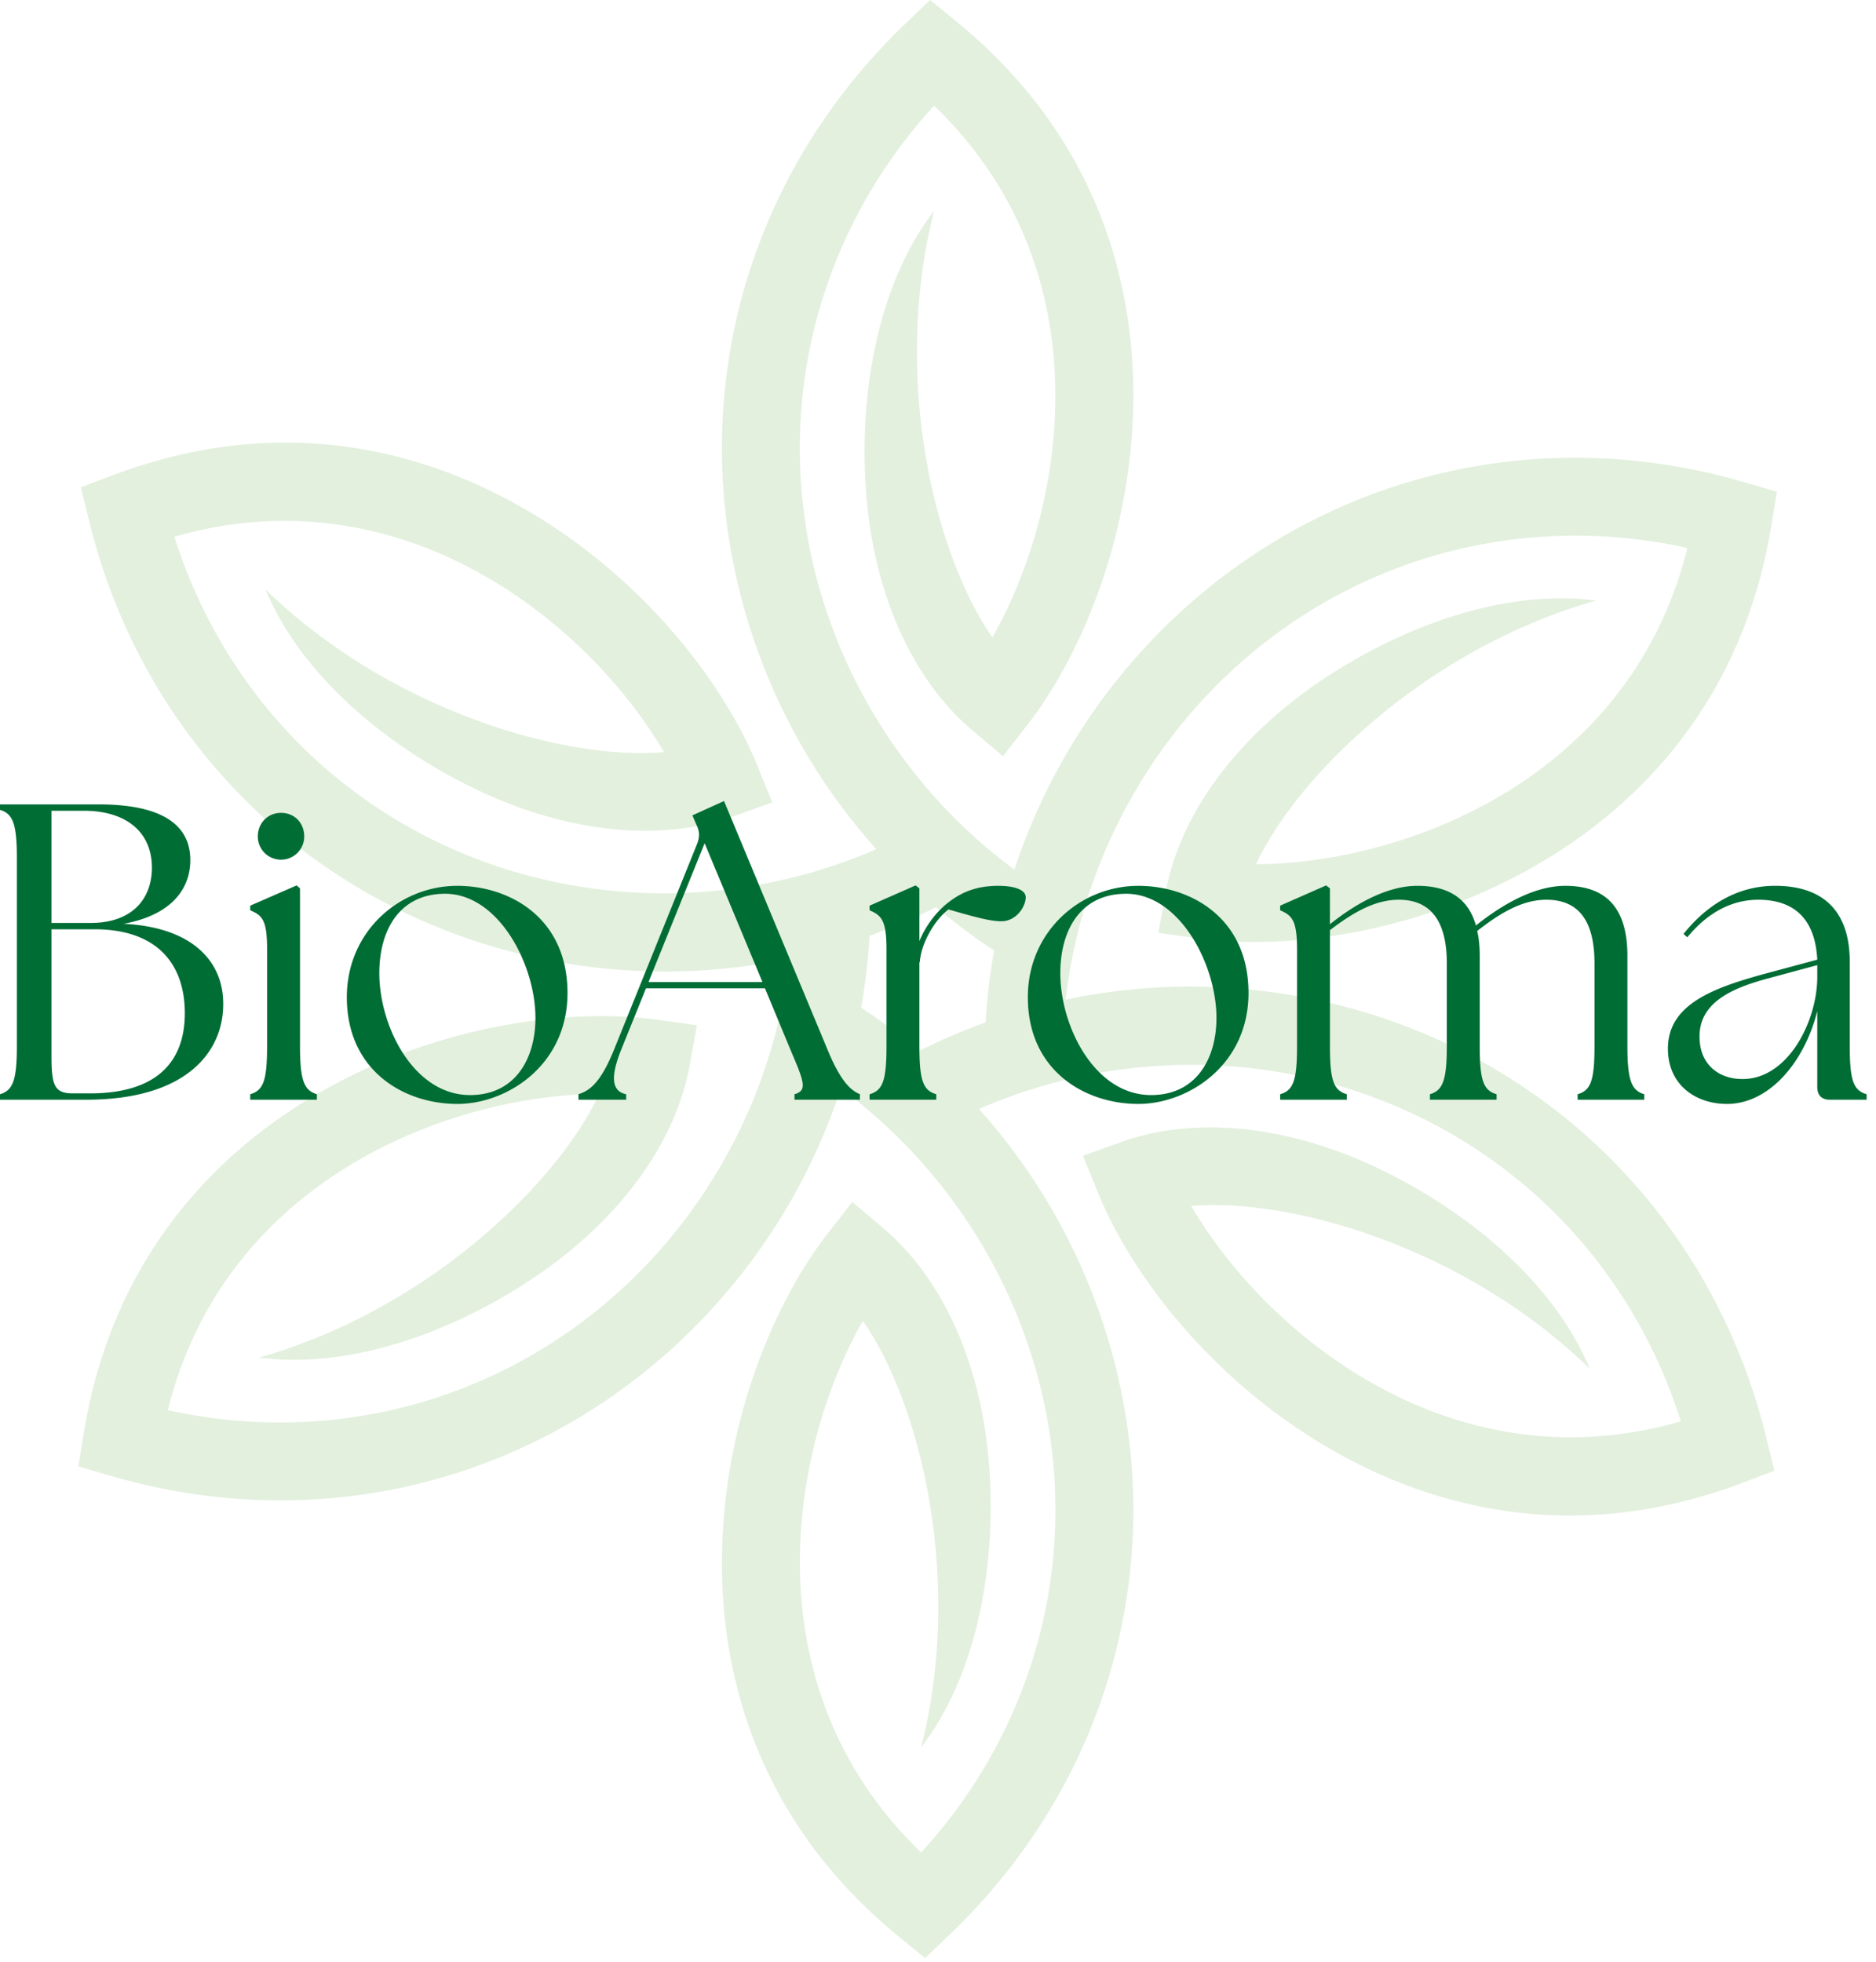 <?xml version="1.0" encoding="UTF-8"?> <svg xmlns="http://www.w3.org/2000/svg" viewBox="0 0 196 205" fill-rule="evenodd" clip-rule="evenodd" stroke-linejoin="round" stroke-miterlimit="2"><path d="M90.854 97.783a63.629 63.629 0 006.947-2.988 64.032 64.032 0 006.063 4.523 63.972 63.972 0 00-.886 7.511 64.125 64.125 0 00-6.947 2.987 63.871 63.871 0 00-6.062-4.521c.441-2.469.736-4.974.885-7.511m58.681 10.539c-8.675-3.782-18.281-5.572-27.78-5.176-3.53.148-7.002.586-10.405 1.301 1.721-15.128 9.669-29.112 21.919-38.159 12.397-9.156 27.891-12.366 43.023-9.031-6.007 24.266-29.705 32.98-45.065 33.05 4.406-9.435 18.073-22.624 35.554-27.559-11.977-1.53-24.614 4.921-31.769 10.568-7.234 5.707-11.936 12.808-13.238 19.99l-.755 4.174 4.202.581c8.285 1.145 21.661-.127 34.355-7.131 9.823-5.421 22.219-16.065 25.489-35.994l.582-3.555-3.459-1.008c-18.712-5.453-38.304-2.037-53.752 9.372-7.612 5.622-13.964 13.045-18.371 21.469a63.264 63.264 0 00-4.077 9.662c-12.242-9.054-20.377-22.931-22.087-38.061-1.73-15.315 3.236-30.339 13.69-41.775 18.012 17.335 13.71 42.214 6.09 55.551-5.967-8.532-10.555-26.964-6.09-44.569-7.313 9.607-8.045 23.777-6.732 32.797 1.326 9.118 5.124 16.739 10.694 21.459l3.236 2.742 2.604-3.349c5.134-6.603 10.721-18.824 11.002-33.318.217-11.219-2.804-27.276-18.427-40.071L97.18 0l-2.602 2.492C80.5 15.971 73.661 34.647 75.818 53.728c1.062 9.404 4.315 18.618 9.407 26.646a63.342 63.342 0 006.329 8.361c-13.962 6.075-30.047 6.183-44.006.097-14.127-6.159-24.655-17.971-29.333-32.743 24.019-6.931 43.414 9.234 51.155 22.502-10.374.901-28.629-4.341-41.644-17.011 4.663 11.136 16.57 18.856 25.038 22.229 8.56 3.411 17.058 3.932 23.93 1.468l3.993-1.432-1.598-3.929c-3.152-7.748-10.941-18.696-23.354-26.187-9.606-5.797-25.023-11.21-43.916-4.078l-3.371 1.273.857 3.5c4.634 18.932 17.389 34.191 34.993 41.865 8.674 3.781 18.28 5.571 27.779 5.176a63.492 63.492 0 0010.405-1.301c-1.721 15.129-9.67 29.113-21.919 38.158-12.397 9.156-27.891 12.367-43.022 9.032 6.007-24.266 29.704-32.981 45.064-33.049-4.407 9.434-18.073 22.623-35.553 27.558 11.976 1.529 24.613-4.921 31.769-10.568 7.233-5.708 11.935-12.807 13.237-19.991l.756-4.174-4.202-.58c-8.285-1.145-21.661.128-34.356 7.131-9.823 5.42-22.219 16.066-25.489 35.994l-.582 3.555 3.459 1.009c18.713 5.452 38.304 2.036 53.751-9.373 7.614-5.621 13.966-13.045 18.373-21.47a63.407 63.407 0 004.076-9.661c12.242 9.054 20.378 22.931 22.088 38.062 1.729 15.314-3.237 30.337-13.691 41.774-18.012-17.335-13.71-42.214-6.089-55.552 5.966 8.534 10.554 26.964 6.089 44.571 7.314-9.607 8.045-23.778 6.733-32.799-1.327-9.117-5.125-16.738-10.694-21.458l-3.237-2.742-2.604 3.349c-5.134 6.603-10.72 18.823-11.002 33.319-.217 11.217 2.804 27.275 18.428 40.071l2.787 2.282 2.603-2.492c14.078-13.479 20.916-32.154 18.76-51.237-1.062-9.403-4.315-18.617-9.409-26.645a63.238 63.238 0 00-6.328-8.36c13.962-6.075 30.047-6.183 44.006-.098 14.127 6.159 24.655 17.971 29.334 32.742-24.02 6.933-43.415-9.233-51.156-22.5 10.374-.901 28.63 4.339 41.644 17.01-4.663-11.136-16.57-18.856-25.037-22.229-8.561-3.411-17.059-3.932-23.931-1.468l-3.992 1.432 1.598 3.929c3.151 7.748 10.942 18.696 23.353 26.187 9.607 5.797 25.023 11.21 43.916 4.077l3.37-1.272-.855-3.5c-4.635-18.931-17.39-34.192-34.993-41.865" fill="#91c67d" fill-rule="nonzero" opacity=".25"></path><path d="M7.671 114.252H9.39c7.186 0 9.919-3.483 9.919-8.375 0-5.07-2.822-8.773-9.434-8.773H5.378v13.313c0 3.173.397 3.835 2.293 3.835m1.807-17.81c4.365 0 6.393-2.556 6.393-5.774 0-3.659-2.601-5.951-7.142-5.951H5.378v11.725h4.1zM0 114.34c1.323-.396 1.764-1.41 1.764-5.025V89.654c0-3.615-.441-4.629-1.764-5.026v-.573h10.316c6.789 0 9.566 2.248 9.566 5.819 0 2.998-1.94 5.731-6.965 6.657 7.185.352 10.359 3.924 10.403 8.243.088 4.937-3.614 10.139-14.327 10.139H0v-.573zM29.36 84.937c1.411 0 2.424 1.058 2.424 2.469a2.417 2.417 0 01-2.424 2.424 2.417 2.417 0 01-2.425-2.424c0-1.411 1.059-2.469 2.425-2.469m-3.218 29.403c1.366-.396 1.763-1.41 1.763-5.025v-10.14c0-3.085-.529-3.526-1.763-4.055v-.484l4.849-2.117.353.309v16.487c0 3.615.44 4.629 1.763 5.025v.573h-6.965v-.573zM49.108 114.428c4.717 0 6.833-3.791 6.833-8.067 0-5.687-4.011-13.269-9.786-12.96-4.497.176-6.525 3.879-6.525 8.288 0 5.599 3.616 12.739 9.478 12.739m-12.872-10.227c0-6.877 5.51-11.637 11.549-11.637 5.466 0 11.506 3.349 11.506 11.196 0 7.539-6.304 11.594-11.506 11.594-5.598 0-11.549-3.482-11.549-11.153M79.658 102.614l-6.04-14.503-5.863 14.503h11.903zm-19.22 11.727c1.234-.398 2.336-1.279 3.703-4.629l8.684-21.513c.309-.793.264-1.366-.089-2.071l-.397-.926 3.306-1.5 10.845 26.053c1.367 3.307 2.425 4.188 3.351 4.586v.572h-6.833v-.572c1.367-.398 1.013-1.279-.397-4.586l-2.688-6.479H67.491l-2.601 6.436c-1.146 2.865-.969 4.32.529 4.629v.572h-4.981v-.572zM90.854 114.341c1.367-.397 1.764-1.411 1.764-5.026V99.176c0-3.086-.573-3.527-1.764-4.056v-.484l4.805-2.117.397.309v5.51c.705-1.719 1.896-3.218 3.219-4.187 1.366-1.014 2.908-1.587 5.025-1.587 1.763 0 2.865.441 2.865 1.19 0 .97-.97 2.512-2.556 2.512-1.191 0-2.91-.484-5.511-1.234-1.278.925-2.865 3.394-2.998 5.511h-.044v8.772c0 3.615.397 4.629 1.764 5.026v.573h-6.966v-.573zM120.257 114.428c4.718 0 6.834-3.791 6.834-8.067 0-5.687-4.012-13.269-9.787-12.96-4.496.176-6.524 3.879-6.524 8.288 0 5.599 3.615 12.739 9.477 12.739m-12.871-10.227c0-6.877 5.51-11.637 11.549-11.637 5.466 0 11.506 3.349 11.506 11.196 0 7.539-6.304 11.594-11.506 11.594-5.599 0-11.549-3.482-11.549-11.153M133.747 114.341c1.367-.397 1.764-1.411 1.764-5.026V99.176c0-3.086-.574-3.527-1.764-4.056v-.484l4.805-2.117.397.309v3.747c2.645-2.116 5.951-4.011 9.125-4.011 3.262 0 5.334 1.323 6.127 4.143 2.645-2.115 6.04-4.143 9.346-4.143 4.276 0 6.48 2.336 6.48 7.317v9.434c0 3.615.441 4.629 1.764 5.026v.573h-6.965v-.573c1.366-.397 1.763-1.411 1.763-5.026v-8.641c0-4.363-1.587-6.656-5.026-6.656-2.512 0-4.804 1.367-7.229 3.262.176.75.265 1.632.265 2.601v9.434c0 3.615.396 4.629 1.762 5.026v.573h-6.964v-.573c1.322-.397 1.763-1.411 1.763-5.026v-8.641c0-4.363-1.631-6.656-5.025-6.656-2.513 0-4.806 1.367-7.186 3.175v12.122c0 3.615.397 4.629 1.763 5.026v.573h-6.965v-.573zM182.061 112.753c4.717 0 7.759-5.952 7.803-10.579v-1.323l-5.555 1.499c-3.262.926-6.789 2.381-6.744 5.995 0 2.865 1.983 4.408 4.496 4.408m7.803.837v-7.934c-1.367 5.423-5.07 9.698-9.434 9.698-3.262 0-6.171-1.984-6.171-5.775 0-4.584 4.628-6.303 9.875-7.758l5.73-1.543c-.221-4.276-2.424-6.26-6.171-6.26-2.646 0-5.202 1.234-7.407 3.924l-.396-.354c2.512-3.129 5.73-5.025 9.565-5.025 5.335 0 7.803 2.954 7.803 7.935v8.817c0 3.615.397 4.629 1.763 5.025v.573h-3.834c-.882 0-1.323-.485-1.323-1.323" fill="#006d35" fill-rule="nonzero"></path></svg> 
